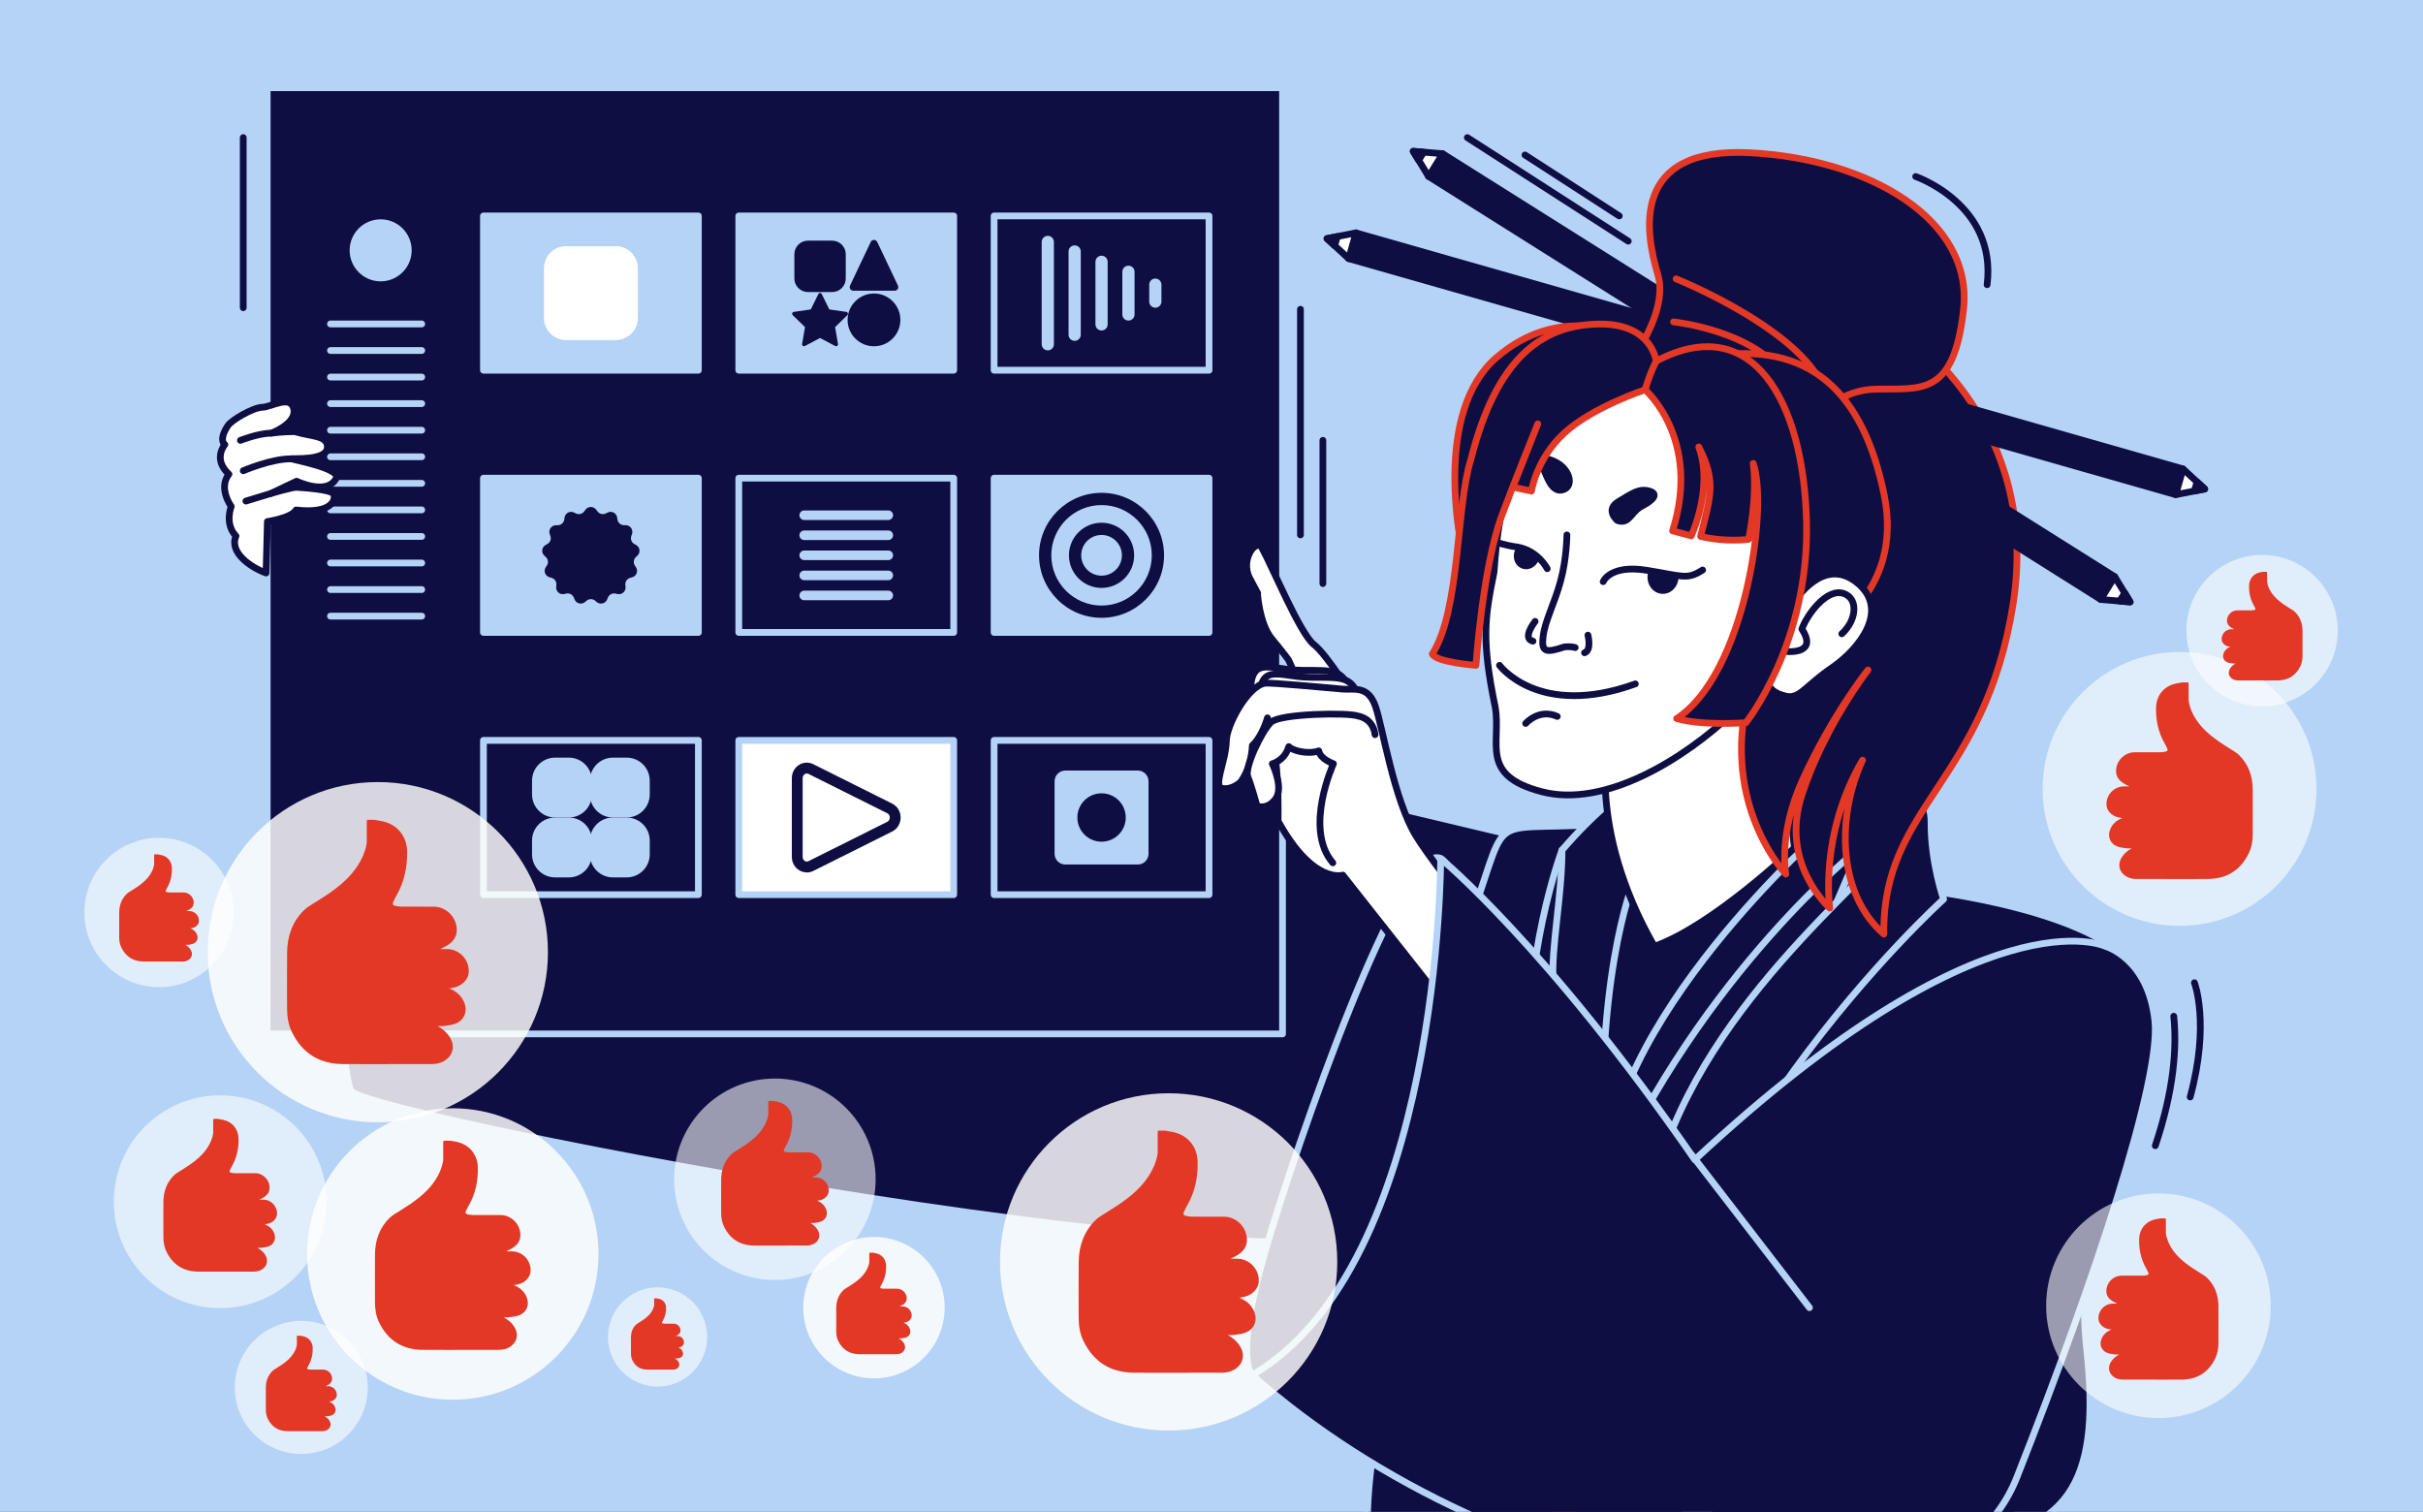 <svg width="718" height="448" viewBox="0 0 718 448" fill="none" xmlns="http://www.w3.org/2000/svg">
<rect x="0" y="0" width="718" height="448" fill="#333333" stroke="none"/>
<g clip-path="url(#clip0_2806_845)">
<rect width="718" height="448" fill="#B5D3F6"/>
<path d="M453.901 248.83C453.901 248.83 131.531 172.36 111.031 165.99C90.531 159.62 99.471 315.68 104.011 323.25C108.551 330.82 405.611 387.95 420.061 360.98C434.511 334.01 453.901 248.82 453.901 248.82V248.83Z" fill="#0F0E42" stroke="#B5D3F6" stroke-width="2" stroke-linecap="round" stroke-linejoin="round"/>
<path d="M412.278 404.98C412.278 404.98 400.298 445.31 407.448 471.67C415.318 492.67 527.388 529.38 592.268 494.24C594.048 473.02 602.288 413.26 603.038 414.95C603.788 416.63 412.288 404.99 412.288 404.99L412.278 404.98Z" fill="#0F0E42" stroke="#B5D3F6" stroke-width="2" stroke-linecap="round" stroke-linejoin="round"/>
<path d="M438.345 265.11C447.675 237.41 441.125 248.16 487.915 243.11C534.705 238.06 570.205 263.77 570.205 263.77C570.205 263.77 625.325 269.86 634.765 289.97C640.605 302.42 612.535 344.86 618.405 400.44C622.015 434.65 616.145 455.99 578.025 456.42C507.506 457.22 440.955 430.05 431.455 421.74C414.335 406.75 432.915 281.22 438.345 265.1V265.11Z" fill="#0F0E42" stroke="#B5D3F6" stroke-width="2" stroke-linecap="round" stroke-linejoin="round"/>
<path d="M462.869 251.89C462.869 251.89 450.709 284.21 453.279 321.21C455.269 349.91 463.439 379.5 484.339 412.77C484.719 370.29 512.589 239.13 512.589 239.13C512.589 239.13 489.799 240.67 462.859 251.89H462.869Z" fill="#0F0E42" stroke="#B5D3F6" stroke-width="2" stroke-linecap="round" stroke-linejoin="round"/>
<path d="M481.648 244.78C481.648 244.78 515.628 232.75 560.508 232.75C568.538 232.75 573.438 246.11 567.988 257.42C562.538 268.73 507.238 330.47 507.238 330.47L481.648 244.78Z" fill="#0F0E42" stroke="#E33825" stroke-width="2" stroke-linecap="round" stroke-linejoin="round"/>
<path d="M467.616 249.99C467.286 251.05 454.186 309.27 466.016 348.74C475.156 379.22 486.646 402.41 486.646 402.41L551.196 251.12C551.196 251.12 499.016 271.4 487.916 243.1C480.996 244.38 467.616 249.99 467.616 249.99Z" fill="#0F0E42" stroke="#B5D3F6" stroke-width="2" stroke-linecap="round" stroke-linejoin="round"/>
<path d="M476.807 436.7C476.807 436.7 477.907 387.27 492.417 343.11C509.397 291.45 560.987 255.68 564.877 244.05C568.767 232.42 560.507 232.75 560.507 232.75C560.507 232.75 572.317 231.81 572.227 243.72C572.147 255.64 575.947 266.44 575.947 266.44C575.947 266.44 489.197 344.57 481.577 437.64C480.097 437.52 476.797 436.69 476.797 436.69L476.807 436.7Z" fill="#0F0E42" stroke="#B5D3F6" stroke-width="2" stroke-linecap="round" stroke-linejoin="round"/>
<path d="M448.117 442.98C448.117 442.98 508.667 465.74 562.027 456.23" stroke="#E33825" stroke-width="2" stroke-linecap="round" stroke-linejoin="round"/>
<path d="M551.197 251.13L542.717 216.03C542.717 216.03 502.047 206.28 462.867 251.9C462.867 265.7 459.577 280.89 460.257 290.94C461.487 315.73 469.527 335.04 475.587 352.8C504.687 287.75 551.197 251.14 551.197 251.14V251.13Z" fill="#0F0E42" stroke="#B5D3F6" stroke-width="2" stroke-linecap="round" stroke-linejoin="round"/>
<path d="M473.125 261.64C473.125 261.64 493.205 258.84 526.325 226.63C535.335 217.08 514.475 226.61 514.475 226.61L511.335 222.82C511.335 222.82 535.595 209.89 542.715 216.02C547.005 219.72 536.535 235.74 515.825 247.76C502.155 255.69 494.435 261.89 473.125 261.64Z" fill="#E33825" stroke="#0F0E42" stroke-width="2" stroke-linecap="round" stroke-linejoin="round"/>
<path d="M541.092 245.14C541.092 245.14 474.342 303.26 475.592 352.78C471.832 291.13 483.932 261.64 483.932 261.64C483.932 261.64 518.382 259.72 541.092 245.13V245.14Z" fill="#0F0E42" stroke="#B5D3F6" stroke-width="2" stroke-linecap="round" stroke-linejoin="round"/>
<path d="M476.723 218.46C476.723 218.46 469.883 244.89 490.233 280.41C507.593 274.33 531.733 251.22 531.733 251.22L526.183 202.41L476.713 218.47L476.723 218.46Z" fill="white" stroke="#0F0E42" stroke-width="2" stroke-linecap="round" stroke-linejoin="round"/>
<path d="M565.618 99.61C565.618 99.61 604.838 125.95 596.538 178.95C588.238 231.95 557.708 238.94 558.238 276.78C544.828 265.24 543.908 242.63 551.918 225.25C538.938 247.36 542.218 269.08 542.218 269.08C542.218 269.08 527.268 256.05 533.938 235.58C540.608 215.1 553.528 198.53 553.528 198.53C553.528 198.53 543.058 211.56 534.148 231.11C526.868 247.08 529.188 258.99 529.188 258.99C529.188 258.99 511.408 240.44 517.198 209.85C520.568 192.04 528.118 113.08 565.618 99.6V99.61Z" fill="#0F0E42" stroke="#E33825" stroke-width="2" stroke-linecap="round" stroke-linejoin="round"/>
<path d="M401.775 68.998L399.602 76.614L644.684 146.566L646.858 138.95L401.775 68.998Z" fill="#0F0E42" stroke="#0F0E42" stroke-width="2" stroke-linecap="round" stroke-linejoin="round"/>
<path d="M646.891 138.95L653.321 144.91L644.711 146.58L646.891 138.95Z" fill="white" stroke="#0F0E42" stroke-width="2" stroke-linecap="round" stroke-linejoin="round"/>
<path d="M650.266 145.49L653.326 144.89L651.046 142.78L650.266 145.49Z" fill="#0F0E42" stroke="#0F0E42" stroke-width="2" stroke-linecap="round" stroke-linejoin="round"/>
<path d="M399.667 76.64L393.227 70.69L401.827 69L399.667 76.64Z" fill="white" stroke="#0F0E42" stroke-width="2" stroke-linecap="round" stroke-linejoin="round"/>
<path d="M396.269 70.11L393.219 70.7L395.509 72.81L396.269 70.11Z" fill="#0F0E42" stroke="#0F0E42" stroke-width="2" stroke-linecap="round" stroke-linejoin="round"/>
<path d="M423.297 52.26L427.467 45.53L626.637 170.88L622.467 177.61L423.297 52.26Z" fill="#0F0E42" stroke="#0F0E42" stroke-width="2" stroke-linecap="round" stroke-linejoin="round"/>
<path d="M626.657 170.89L631.217 178.38L622.477 177.63L626.657 170.89Z" fill="white" stroke="#0F0E42" stroke-width="2" stroke-linecap="round" stroke-linejoin="round"/>
<path d="M628.125 178.1L631.225 178.36L629.615 175.71L628.125 178.1Z" fill="#0F0E42" stroke="#0F0E42" stroke-width="2" stroke-linecap="round" stroke-linejoin="round"/>
<path d="M423.343 52.31L418.773 44.82L427.513 45.55L423.343 52.31Z" fill="white" stroke="#0F0E42" stroke-width="2" stroke-linecap="round" stroke-linejoin="round"/>
<path d="M421.866 45.1L418.766 44.84L420.386 47.49L421.866 45.1Z" fill="#0F0E42" stroke="#0F0E42" stroke-width="2" stroke-linecap="round" stroke-linejoin="round"/>
<path d="M434.812 40.77L482.492 71.46" stroke="#0F0E42" stroke-width="2" stroke-linecap="round" stroke-linejoin="round"/>
<path d="M451.891 45.92L479.831 63.99" stroke="#0F0E42" stroke-width="2" stroke-linecap="round" stroke-linejoin="round"/>
<path d="M480.531 110.75C480.531 110.75 494.931 93.6 491.261 81.36C487.591 69.12 482.911 43.41 518.531 45.26C554.141 47.11 584.711 65.2 581.861 91.55C579.011 117.9 569.061 114.97 555.691 115.32C542.321 115.67 533.381 127.29 528.781 141.06C524.181 154.83 480.531 110.75 480.531 110.75Z" fill="#0F0E42" stroke="#E33825" stroke-width="2" stroke-linecap="round" stroke-linejoin="round"/>
<path d="M496.68 82.63C496.68 82.63 535.67 98.26 541.09 116.84" stroke="#E33825" stroke-width="2" stroke-linecap="round" stroke-linejoin="round"/>
<path d="M495.914 95.38C495.914 95.38 520.664 97.98 529.194 112.07" stroke="#E33825" stroke-width="2" stroke-linecap="round" stroke-linejoin="round"/>
<path d="M480.849 99.14C480.849 99.14 461.909 90.03 443.469 105.92C425.029 121.8 431.469 159.65 435.889 174.06C440.309 188.47 475.659 198.67 475.659 198.67L480.839 99.14H480.849Z" fill="#0F0E42" stroke="#E33825" stroke-width="2" stroke-linecap="round" stroke-linejoin="round"/>
<path d="M539.339 188.48C539.339 188.48 564.449 176.61 558.319 146.59C552.189 116.58 536.619 100.65 506.199 105.67C506.839 125.99 503.469 186.3 503.469 186.3L539.329 188.48H539.339Z" fill="#0F0E42" stroke="#E33825" stroke-width="2" stroke-linecap="round" stroke-linejoin="round"/>
<path d="M488.683 107.36C488.683 107.36 457.663 109.53 449.693 132.86C444.483 150.12 443.503 158.85 442.713 169.59C439.993 182.92 438.943 189.62 443.093 209.63C444.893 220.34 438.313 229.72 456.833 234.59C475.353 239.46 498.783 225.26 514.013 210.75C529.243 196.25 529.683 148.01 524.163 132.8C518.643 117.59 507.003 105.44 488.683 107.35V107.36Z" fill="white" stroke="#0F0E42" stroke-width="2" stroke-linecap="round" stroke-linejoin="round"/>
<path d="M475.062 172.35C475.062 172.35 477.122 167.23 487.932 168.98C498.742 170.73 499.873 171.89 504.533 168.9" fill="white"/>
<path d="M475.062 172.35C475.062 172.35 477.122 167.23 487.932 168.98C498.742 170.73 499.873 171.89 504.533 168.9" stroke="#0F0E42" stroke-width="2" stroke-linecap="round" stroke-linejoin="round"/>
<path d="M458.49 168.51C458.49 168.51 455.76 163.1 449.49 162.07C446.13 161.65 443.25 160.6 443.25 160.6" fill="white"/>
<path d="M458.49 168.51C458.49 168.51 455.76 163.1 449.49 162.07C446.13 161.65 443.25 160.6 443.25 160.6" stroke="#0F0E42" stroke-width="2" stroke-linecap="round" stroke-linejoin="round"/>
<path d="M489.246 170.36C489.226 170.48 489.197 170.6 489.197 170.72C489.057 172.95 490.566 174.86 492.556 174.98C494.546 175.1 496.266 173.39 496.406 171.16C496.406 171.12 496.406 171.08 496.406 171.04C495.986 170.97 495.546 170.9 495.106 170.83C492.876 170.47 490.946 170.34 489.266 170.37L489.246 170.36Z" fill="#0F0E42" stroke="#0F0E42" stroke-width="2" stroke-linecap="round" stroke-linejoin="round"/>
<path d="M455.079 165.49C455.119 165.36 455.149 165.24 455.179 165.11C452.929 164.07 451.109 162.87 450.489 162.44C450.189 162.77 449.949 163.16 449.779 163.61C449.199 165.26 449.919 167.01 451.379 167.53C452.839 168.05 454.499 167.14 455.079 165.49Z" fill="#0F0E42" stroke="#0F0E42" stroke-width="2" stroke-linecap="round" stroke-linejoin="round"/>
<path d="M479.29 154.23C479.29 154.23 475.45 151.12 479.63 148.62C483.81 146.11 485.73 144.68 488.68 145.49C491.63 146.3 489.89 148.24 486.57 149.95C483.25 151.66 482.84 155.49 479.29 154.24V154.23Z" fill="#0F0E42" stroke="#0F0E42" stroke-width="2" stroke-linecap="round" stroke-linejoin="round"/>
<path d="M463.379 145.05C466.489 143.87 465.079 138.84 460.779 136.82C456.479 134.8 456.249 136.57 457.319 138.82C458.389 141.07 459.849 146.39 463.379 145.05Z" fill="#0F0E42" stroke="#0F0E42" stroke-width="2" stroke-linecap="round" stroke-linejoin="round"/>
<path d="M470.549 188.2C470.549 188.2 471.709 192.7 469.539 193.43" stroke="#0F0E42" stroke-width="2" stroke-linecap="round" stroke-linejoin="round"/>
<path d="M464.311 158.5C464.311 158.5 464.291 165.4 462.441 172.19C460.591 178.98 457.871 183.81 457.271 188.55C456.671 193.29 458.041 193.54 463.561 191.69C465.761 191.48 466.771 191.89 466.771 191.89" stroke="#0F0E42" stroke-width="2" stroke-linecap="round" stroke-linejoin="round"/>
<path d="M454.892 184.13C454.892 184.13 450.862 189.22 454.262 189.99" stroke="#0F0E42" stroke-width="2" stroke-linecap="round" stroke-linejoin="round"/>
<path d="M444.352 197.15C444.352 197.15 455.982 212.97 484.592 202.65" stroke="#0F0E42" stroke-width="2" stroke-linecap="round" stroke-linejoin="round"/>
<path d="M452.102 214.37C452.102 214.37 456.022 209.84 461.462 212.29" stroke="#0F0E42" stroke-width="2" stroke-linecap="round" stroke-linejoin="round"/>
<path d="M531.789 178.25C531.789 178.25 540.209 164.58 550.229 172.62C560.249 180.67 550.899 192.34 542.869 197.85C534.839 203.36 533.239 207.2 529.249 206.29C521.929 204.63 524.029 199.79 524.029 199.79" fill="white"/>
<path d="M531.789 178.25C531.789 178.25 540.209 164.58 550.229 172.62C560.249 180.67 550.899 192.34 542.869 197.85C534.839 203.36 533.239 207.2 529.249 206.29C521.929 204.63 524.029 199.79 524.029 199.79" stroke="#0F0E42" stroke-width="2" stroke-linecap="round" stroke-linejoin="round"/>
<path d="M528.609 193C528.609 193 539.179 194.41 533.939 186.39C535.439 182.22 541.369 173.97 546.499 175.92C550.699 177.51 550.179 183.81 545.779 187.81" stroke="#0F0E42" stroke-width="2" stroke-linecap="round" stroke-linejoin="round"/>
<path d="M487.477 115.49C487.477 115.49 504.257 129.95 495.627 157.3L501.157 158.78C501.157 158.78 507.847 144.5 503.387 132.44C508.787 142.92 506.727 147.37 503.937 158.95C511.447 160.76 518.157 159.81 518.157 159.81C518.157 159.81 520.857 147.3 519.527 137.32C524.127 150.6 516.967 199.89 496.837 212.91C504.297 215.13 517.357 214.16 517.357 214.16C517.357 214.16 536.157 190.65 535.327 154.72C534.497 118.79 519.277 91.93 490.797 107.01C488.417 110.26 487.497 115.49 487.497 115.49H487.477Z" fill="#0F0E42" stroke="#E33825" stroke-width="2" stroke-linecap="round" stroke-linejoin="round"/>
<path d="M487.48 115.49C489 110.32 490.78 107.01 490.78 107.01C490.78 107.01 489.49 95.53 473.24 96.03C456.99 96.52 443.47 105.92 435.85 136.21C431.45 149.88 432.79 180.65 424.43 193.79C425.59 196.27 437.36 197.15 437.36 197.15C437.36 197.15 439.34 168.22 445.01 152.83C448.61 143.08 455.69 125.61 455.69 125.61L448.31 144.35L453.81 145.51C453.81 145.51 455.24 135.92 463.59 128.27C471.94 120.62 487.47 115.49 487.47 115.49H487.48Z" fill="#0F0E42" stroke="#E33825" stroke-width="2" stroke-linecap="round" stroke-linejoin="round"/>
<path d="M380.05 26H79.18V306.37H380.05V26Z" fill="#0F0E42" stroke="#B5D3F6" stroke-width="2" stroke-linecap="round" stroke-linejoin="round"/>
<path d="M371.06 407.48C371.06 407.48 365.57 403.07 374.79 371.15C384.02 339.22 415.67 248.48 426.91 254.4C438.15 260.33 432.27 340.87 421.63 365.09C410.99 389.31 386.54 412.07 371.06 407.48Z" fill="#0F0E42" stroke="#B5D3F6" stroke-width="2" stroke-linecap="round" stroke-linejoin="round"/>
<path d="M401.313 207.12C401.313 207.12 393.393 194.15 389.323 190.97C385.243 187.8 376.833 167.54 374.103 162.66C372.643 158.95 367.283 165.6 370.343 171.37C373.403 177.14 372.613 175.62 372.613 175.62C372.613 175.62 373.123 184.77 376.873 189.28C380.623 193.79 381.863 195.61 381.863 195.61L386.723 206.38L401.323 207.1L401.313 207.12Z" fill="white" stroke="#0F0E42" stroke-width="2" stroke-linecap="round" stroke-linejoin="round"/>
<path d="M399.288 203.43C399.288 203.43 399.017 200.75 395.957 199.42C392.897 198.09 386.717 199.03 381.687 198.36C376.657 197.69 373.287 196.81 371.687 199.42C370.087 202.03 370.888 205.62 370.888 205.62L399.297 203.43H399.288Z" fill="white" stroke="#0F0E42" stroke-width="2" stroke-linecap="round" stroke-linejoin="round"/>
<path d="M401.983 205.51C401.983 205.51 401.713 202.83 398.653 201.5C395.593 200.17 389.413 201.11 384.383 200.44C379.353 199.77 375.983 198.89 374.383 201.5C372.783 204.11 373.583 207.7 373.583 207.7L401.993 205.51H401.983Z" fill="white" stroke="#0F0E42" stroke-width="2" stroke-linecap="round" stroke-linejoin="round"/>
<path d="M397.922 259.31C397.922 259.31 389.102 262.22 378.732 243.28C378.862 232.78 378.462 222.61 375.582 212.72C374.842 215.29 373.132 219.14 371.112 220.87C370.692 228.21 367.582 231.74 367.582 231.74C367.582 231.74 365.272 234.08 362.282 233.63C359.292 233.18 363.182 225.88 363.392 219.78C363.282 215.2 369.612 203.37 374.792 202.46C376.492 202.16 394.312 203.92 397.842 204.19C401.372 204.46 405.452 203.01 407.632 209.45C409.812 215.89 413.072 237 419.592 247.69C426.122 258.38 453.892 292.23 453.892 292.23L435.042 306.37L397.912 259.31H397.922Z" fill="white" stroke="#0F0E42" stroke-width="2" stroke-linecap="round" stroke-linejoin="round"/>
<path d="M394.954 255.67C386.254 245.61 395.134 226.31 395.134 226.31C395.134 226.31 391.234 224.95 390.784 222.5C387.344 223.68 382.804 222.32 381.904 221.23C380.634 225.49 377.014 226.31 377.014 226.31C377.014 226.31 380.544 233.47 377.924 236.82C375.294 240.17 372.484 238.81 372.484 238.81C372.484 238.81 370.854 232.83 369.764 230.16C368.674 227.49 373.934 216.52 376.654 213.98C379.374 211.44 399.674 211.08 402.394 212.17C402.394 212.17 406.834 212.7 407.464 217.69" fill="white"/>
<path d="M394.954 255.67C386.254 245.61 395.134 226.31 395.134 226.31C395.134 226.31 391.234 224.95 390.784 222.5C387.344 223.68 382.804 222.32 381.904 221.23C380.634 225.49 377.014 226.31 377.014 226.31C377.014 226.31 380.544 233.47 377.924 236.82C375.294 240.17 372.484 238.81 372.484 238.81C372.484 238.81 370.854 232.83 369.764 230.16C368.674 227.49 373.934 216.52 376.654 213.98C379.374 211.44 399.674 211.08 402.394 212.17C402.394 212.17 406.834 212.7 407.464 217.69" stroke="#0F0E42" stroke-width="2" stroke-linecap="round" stroke-linejoin="round"/>
<path d="M426.913 254.4C426.913 254.4 427.103 374.62 371.062 407.48C445.103 473.21 574.223 497.16 597.693 437.65C621.163 378.14 640.323 319.92 638.562 302.59C636.672 283.97 623.903 280.41 623.903 280.41C623.903 280.41 588.523 263.28 502.223 343.65C458.482 280.41 426.913 254.4 426.913 254.4Z" fill="#0F0E42" stroke="#B5D3F6" stroke-width="2" stroke-linecap="round" stroke-linejoin="round"/>
<path d="M536.187 387.48L501.367 342.29" stroke="#B5D3F6" stroke-width="2" stroke-linecap="round" stroke-linejoin="round"/>
<path d="M206.948 63.99H143.258V109.7H206.948V63.99Z" fill="#B5D3F6" stroke="#B5D3F6" stroke-width="2" stroke-linecap="round" stroke-linejoin="round"/>
<path d="M282.612 63.99H218.922V109.7H282.612V63.99Z" fill="#B5D3F6" stroke="#B5D3F6" stroke-width="2" stroke-linecap="round" stroke-linejoin="round"/>
<path d="M358.268 63.99H294.578V109.7H358.268V63.99Z" fill="#0F0E42" stroke="#B5D3F6" stroke-width="2" stroke-linecap="round" stroke-linejoin="round"/>
<path d="M206.948 219.39H143.258V265.1H206.948V219.39Z" fill="#0F0E42" stroke="#B5D3F6" stroke-width="2" stroke-linecap="round" stroke-linejoin="round"/>
<path d="M282.612 219.39H218.922V265.1H282.612V219.39Z" fill="white" stroke="#B5D3F6" stroke-width="2" stroke-linecap="round" stroke-linejoin="round"/>
<path d="M358.268 219.39H294.578V265.1H358.268V219.39Z" fill="#0F0E42" stroke="#B5D3F6" stroke-width="2" stroke-linecap="round" stroke-linejoin="round"/>
<path d="M206.948 141.69H143.258V187.4H206.948V141.69Z" fill="#B5D3F6" stroke="#B5D3F6" stroke-width="2" stroke-linecap="round" stroke-linejoin="round"/>
<path d="M282.612 141.69H218.922V187.4H282.612V141.69Z" fill="#0F0E42" stroke="#B5D3F6" stroke-width="2" stroke-linecap="round" stroke-linejoin="round"/>
<path d="M358.268 141.69H294.578V187.4H358.268V141.69Z" fill="#B5D3F6" stroke="#B5D3F6" stroke-width="2" stroke-linecap="round" stroke-linejoin="round"/>
<path d="M112.799 84.37C118.427 84.37 122.989 79.808 122.989 74.18C122.989 68.552 118.427 63.99 112.799 63.99C107.172 63.99 102.609 68.552 102.609 74.18C102.609 79.808 107.172 84.37 112.799 84.37Z" fill="#B5D3F6" stroke="#0F0E42" stroke-width="2" stroke-linecap="round" stroke-linejoin="round"/>
<path d="M97.93 95.99H124.97" stroke="#B5D3F6" stroke-width="2" stroke-linecap="round" stroke-linejoin="round"/>
<path d="M97.93 103.86H124.97" stroke="#B5D3F6" stroke-width="2" stroke-linecap="round" stroke-linejoin="round"/>
<path d="M97.93 111.73H124.97" stroke="#B5D3F6" stroke-width="2" stroke-linecap="round" stroke-linejoin="round"/>
<path d="M97.93 119.6H124.97" stroke="#B5D3F6" stroke-width="2" stroke-linecap="round" stroke-linejoin="round"/>
<path d="M97.93 127.48H124.97" stroke="#B5D3F6" stroke-width="2" stroke-linecap="round" stroke-linejoin="round"/>
<path d="M97.93 135.35H124.97" stroke="#B5D3F6" stroke-width="2" stroke-linecap="round" stroke-linejoin="round"/>
<path d="M97.93 143.22H124.97" stroke="#B5D3F6" stroke-width="2" stroke-linecap="round" stroke-linejoin="round"/>
<path d="M97.93 151.09H124.97" stroke="#B5D3F6" stroke-width="2" stroke-linecap="round" stroke-linejoin="round"/>
<path d="M97.93 158.96H124.97" stroke="#B5D3F6" stroke-width="2" stroke-linecap="round" stroke-linejoin="round"/>
<path d="M97.93 166.83H124.97" stroke="#B5D3F6" stroke-width="2" stroke-linecap="round" stroke-linejoin="round"/>
<path d="M97.93 174.7H124.97" stroke="#B5D3F6" stroke-width="2" stroke-linecap="round" stroke-linejoin="round"/>
<path d="M97.93 182.57H124.97" stroke="#B5D3F6" stroke-width="2" stroke-linecap="round" stroke-linejoin="round"/>
<path d="M78.844 169.79L79.234 154.55C79.234 154.55 86.403 153.49 87.713 151.12C98.584 152.37 99.543 147.91 98.874 146.44C98.204 144.97 89.174 144.49 87.924 144.4C86.674 144.31 80.234 146.24 80.234 146.24L87.894 142.59C87.894 142.59 97.183 147.08 99.743 141.49C100.393 138.74 87.163 136.3 86.424 135.97C85.683 135.64 97.624 136.89 97.013 132.11C96.614 129 92.403 129.42 87.334 127.9C83.864 127.87 80.413 128.35 80.413 128.35C80.413 128.35 87.974 125.53 87.053 121.2C86.133 116.87 80.504 120.59 77.724 120.68C74.944 120.77 68.633 124.48 67.564 126.08C64.603 130.5 66.633 131.74 66.633 131.74C66.633 131.74 62.904 136 67.834 140.51C64.564 144.69 68.523 150.07 68.523 150.07C68.523 150.07 66.444 155.19 69.924 158.84C67.823 163.76 74.394 168.17 78.834 169.79H78.844Z" fill="white" stroke="#0F0E42" stroke-width="2" stroke-linecap="round" stroke-linejoin="round"/>
<path d="M72.867 148.48L80.237 146.23" stroke="#0F0E42" stroke-width="2" stroke-linecap="round" stroke-linejoin="round"/>
<path d="M72.086 139.49C72.086 139.49 80.546 135.85 86.426 135.96" stroke="#0F0E42" stroke-width="2" stroke-linecap="round" stroke-linejoin="round"/>
<path d="M71.242 130.49C71.242 130.49 76.432 128.41 80.412 128.34" stroke="#0F0E42" stroke-width="2" stroke-linecap="round" stroke-linejoin="round"/>
<path d="M182.467 72.94H167.738C164.12 72.94 161.188 75.873 161.188 79.49V94.22C161.188 97.838 164.12 100.77 167.738 100.77H182.467C186.085 100.77 189.018 97.838 189.018 94.22V79.49C189.018 75.873 186.085 72.94 182.467 72.94Z" fill="white"/>
<path d="M246.591 71.31H239.421C237.195 71.31 235.391 73.114 235.391 75.34V82.51C235.391 84.736 237.195 86.54 239.421 86.54H246.591C248.816 86.54 250.621 84.736 250.621 82.51V75.34C250.621 73.114 248.816 71.31 246.591 71.31Z" fill="#0F0E42"/>
<path d="M243.503 87.13L245.753 91.69L250.793 92.42C251.253 92.49 251.443 93.06 251.103 93.38L247.463 96.93L248.323 101.94C248.403 102.4 247.923 102.75 247.503 102.53L243.003 100.16L238.503 102.53C238.093 102.75 237.603 102.4 237.683 101.94L238.543 96.93L234.903 93.38C234.573 93.05 234.753 92.49 235.213 92.42L240.253 91.69L242.503 87.13C242.713 86.71 243.303 86.71 243.513 87.13H243.503Z" fill="#0F0E42"/>
<path d="M258.984 102.61C263.303 102.61 266.804 99.109 266.804 94.79C266.804 90.471 263.303 86.97 258.984 86.97C254.665 86.97 251.164 90.471 251.164 94.79C251.164 99.109 254.665 102.61 258.984 102.61Z" fill="#0F0E42"/>
<path d="M258.005 71.71C258.395 70.89 259.565 70.89 259.955 71.71L262.895 77.9L266.075 84.61C266.415 85.33 265.895 86.15 265.105 86.15H252.865C252.075 86.15 251.555 85.32 251.895 84.61L255.075 77.9L258.015 71.71H258.005Z" fill="#0F0E42"/>
<path d="M239.081 258.51C238.291 258.51 237.501 258.29 236.801 257.86C235.441 257.02 234.641 255.55 234.641 253.92V230.58C234.641 228.95 235.451 227.47 236.801 226.64C238.091 225.84 239.661 225.77 241.011 226.45L264.371 238.12C265.921 238.89 266.881 240.48 266.881 242.26C266.881 244.04 265.921 245.62 264.371 246.4L241.011 258.07C240.401 258.38 239.731 258.53 239.071 258.53L239.081 258.51ZM239.081 229.2C238.821 229.2 238.621 229.3 238.491 229.37C238.091 229.62 237.851 230.07 237.851 230.58V253.92C237.851 254.43 238.091 254.88 238.491 255.13C238.691 255.25 239.091 255.42 239.571 255.18L262.931 243.51C263.611 243.17 263.661 242.46 263.661 242.25C263.661 242.04 263.611 241.33 262.931 240.99L239.571 229.32C239.391 229.23 239.221 229.2 239.081 229.2Z" fill="#0F0E42"/>
<path d="M310.49 103.82C309.49 103.82 308.68 103.01 308.68 102.01V71.69C308.68 70.69 309.49 69.88 310.49 69.88C311.49 69.88 312.3 70.69 312.3 71.69V102.01C312.3 103.01 311.49 103.82 310.49 103.82Z" fill="#B5D3F6"/>
<path d="M318.451 101C317.451 101 316.641 100.19 316.641 99.19V74.52C316.641 73.52 317.451 72.71 318.451 72.71C319.451 72.71 320.261 73.52 320.261 74.52V99.19C320.261 100.19 319.451 101 318.451 101Z" fill="#B5D3F6"/>
<path d="M326.419 97.93C325.419 97.93 324.609 97.12 324.609 96.12V77.58C324.609 76.58 325.419 75.77 326.419 75.77C327.419 75.77 328.229 76.58 328.229 77.58V96.12C328.229 97.12 327.419 97.93 326.419 97.93Z" fill="#B5D3F6"/>
<path d="M334.388 94.99C333.388 94.99 332.578 94.18 332.578 93.18V80.53C332.578 79.53 333.388 78.72 334.388 78.72C335.388 78.72 336.198 79.53 336.198 80.53V93.18C336.198 94.18 335.388 94.99 334.388 94.99Z" fill="#B5D3F6"/>
<path d="M342.357 91.18C341.357 91.18 340.547 90.37 340.547 89.37V84.35C340.547 83.35 341.357 82.54 342.357 82.54C343.357 82.54 344.167 83.35 344.167 84.35V89.37C344.167 90.37 343.357 91.18 342.357 91.18Z" fill="#B5D3F6"/>
<path d="M168.566 224.5H164.486C160.714 224.5 157.656 227.558 157.656 231.33V235.41C157.656 239.182 160.714 242.24 164.486 242.24H168.566C172.338 242.24 175.396 239.182 175.396 235.41V231.33C175.396 227.558 172.338 224.5 168.566 224.5Z" fill="#B5D3F6"/>
<path d="M185.707 224.5H181.627C177.855 224.5 174.797 227.558 174.797 231.33V235.41C174.797 239.182 177.855 242.24 181.627 242.24H185.707C189.479 242.24 192.537 239.182 192.537 235.41V231.33C192.537 227.558 189.479 224.5 185.707 224.5Z" fill="#B5D3F6"/>
<path d="M168.566 242.25H164.486C160.714 242.25 157.656 245.308 157.656 249.08V253.16C157.656 256.932 160.714 259.99 164.486 259.99H168.566C172.338 259.99 175.396 256.932 175.396 253.16V249.08C175.396 245.308 172.338 242.25 168.566 242.25Z" fill="#B5D3F6"/>
<path d="M185.707 242.25H181.627C177.855 242.25 174.797 245.308 174.797 249.08V253.16C174.797 256.932 177.855 259.99 181.627 259.99H185.707C189.479 259.99 192.537 256.932 192.537 253.16V249.08C192.537 245.308 189.479 242.25 185.707 242.25Z" fill="#B5D3F6"/>
<path d="M337.17 228.33H315.67C313.92 228.33 312.5 229.75 312.5 231.5V253C312.5 254.75 313.92 256.17 315.67 256.17H337.17C338.92 256.17 340.34 254.75 340.34 253V231.5C340.34 229.75 338.92 228.33 337.17 228.33ZM326.42 249.41C322.46 249.41 319.25 246.2 319.25 242.24C319.25 238.28 322.46 235.07 326.42 235.07C330.38 235.07 333.59 238.28 333.59 242.24C333.59 246.2 330.38 249.41 326.42 249.41Z" fill="#B5D3F6"/>
<path d="M326.418 174.21C321.088 174.21 316.758 169.88 316.758 164.55C316.758 159.22 321.088 154.89 326.418 154.89C331.748 154.89 336.078 159.22 336.078 164.55C336.078 169.88 331.748 174.21 326.418 174.21ZM326.418 158.52C323.098 158.52 320.388 161.22 320.388 164.55C320.388 167.88 323.088 170.58 326.418 170.58C329.748 170.58 332.448 167.88 332.448 164.55C332.448 161.22 329.748 158.52 326.418 158.52Z" fill="#0F0E42"/>
<path d="M326.418 183.07C316.208 183.07 307.898 174.76 307.898 164.55C307.898 154.34 316.208 146.03 326.418 146.03C336.628 146.03 344.938 154.34 344.938 164.55C344.938 174.76 336.628 183.07 326.418 183.07ZM326.418 149.66C318.208 149.66 311.528 156.34 311.528 164.55C311.528 172.76 318.208 179.44 326.418 179.44C334.628 179.44 341.308 172.76 341.308 164.55C341.308 156.34 334.628 149.66 326.418 149.66Z" fill="#0F0E42"/>
<path d="M263.221 154.09H238.311C237.521 154.09 236.891 153.45 236.891 152.67C236.891 151.89 237.531 151.25 238.311 151.25H263.221C264.011 151.25 264.641 151.89 264.641 152.67C264.641 153.45 264.001 154.09 263.221 154.09Z" fill="#B5D3F6"/>
<path d="M263.221 160.03H238.311C237.521 160.03 236.891 159.39 236.891 158.61C236.891 157.83 237.531 157.19 238.311 157.19H263.221C264.011 157.19 264.641 157.83 264.641 158.61C264.641 159.39 264.001 160.03 263.221 160.03Z" fill="#B5D3F6"/>
<path d="M263.221 165.97H238.311C237.521 165.97 236.891 165.33 236.891 164.55C236.891 163.77 237.531 163.13 238.311 163.13H263.221C264.011 163.13 264.641 163.77 264.641 164.55C264.641 165.33 264.001 165.97 263.221 165.97Z" fill="#B5D3F6"/>
<path d="M263.221 171.92H238.311C237.521 171.92 236.891 171.28 236.891 170.5C236.891 169.72 237.531 169.08 238.311 169.08H263.221C264.011 169.08 264.641 169.72 264.641 170.5C264.641 171.28 264.001 171.92 263.221 171.92Z" fill="#B5D3F6"/>
<path d="M263.221 177.86H238.311C237.521 177.86 236.891 177.22 236.891 176.44C236.891 175.66 237.531 175.02 238.311 175.02H263.221C264.011 175.02 264.641 175.66 264.641 176.44C264.641 177.22 264.001 177.86 263.221 177.86Z" fill="#B5D3F6"/>
<path d="M176.699 151.04L177.049 151.53C177.609 152.31 178.659 152.56 179.519 152.14L180.059 151.87C181.259 151.28 182.689 152.03 182.879 153.35L182.969 153.94C183.109 154.89 183.909 155.6 184.869 155.62H185.469C186.809 155.67 187.719 157 187.279 158.26L187.079 158.83C186.759 159.74 187.139 160.74 187.979 161.2L188.499 161.49C189.669 162.14 189.859 163.74 188.879 164.65L188.439 165.06C187.739 165.71 187.609 166.78 188.129 167.58L188.459 168.08C189.189 169.2 188.619 170.71 187.329 171.06L186.749 171.22C185.819 171.47 185.219 172.36 185.309 173.31L185.369 173.91C185.499 175.24 184.289 176.31 182.979 176.02L182.389 175.89C181.449 175.68 180.499 176.18 180.139 177.07L179.909 177.63C179.399 178.87 177.839 179.25 176.819 178.39L176.359 178C175.629 177.38 174.549 177.38 173.819 178L173.359 178.39C172.339 179.25 170.769 178.87 170.269 177.63L170.039 177.07C169.679 176.18 168.729 175.68 167.789 175.89L167.199 176.02C165.889 176.31 164.689 175.24 164.809 173.91L164.869 173.31C164.959 172.35 164.349 171.47 163.429 171.22L162.849 171.06C161.559 170.71 160.989 169.2 161.719 168.08L162.049 167.58C162.579 166.78 162.449 165.71 161.739 165.06L161.299 164.65C160.319 163.74 160.519 162.14 161.679 161.49L162.199 161.2C163.039 160.73 163.419 159.73 163.099 158.83L162.899 158.26C162.459 157 163.369 155.67 164.709 155.64H165.309C166.269 155.6 167.069 154.89 167.209 153.94L167.299 153.35C167.489 152.03 168.919 151.28 170.119 151.87L170.659 152.14C171.519 152.56 172.559 152.31 173.129 151.53L173.479 151.04C174.269 149.96 175.879 149.96 176.669 151.04H176.699Z" fill="#0F0E42"/>
<path opacity="0.83" d="M134.172 414.76C158.02 414.76 177.352 395.428 177.352 371.58C177.352 347.732 158.02 328.4 134.172 328.4C110.325 328.4 90.992 347.732 90.992 371.58C90.992 395.428 110.325 414.76 134.172 414.76Z" fill="white"/>
<path d="M133.359 337.99C134.009 338.11 134.659 338.21 135.309 338.35C139.059 339.14 141.489 342.06 141.589 345.89C141.699 349.93 140.899 353.74 138.859 357.26C138.559 357.78 138.299 358.33 138.049 358.88C137.829 359.35 138.009 359.69 138.499 359.8C139.049 359.92 139.609 360.02 140.169 360.03C142.889 360.05 145.619 360.03 148.339 360.04C151.719 360.04 154.499 363.08 154.179 366.45C154.039 367.98 153.099 369.02 151.869 369.82C151.319 370.18 150.709 370.43 149.999 370.8C150.649 370.8 151.179 370.8 151.709 370.8C154.959 370.81 157.529 373.67 157.199 376.9C157.039 378.49 155.589 380.03 153.779 380.5C153.279 380.63 152.769 380.7 152.259 380.81C154.079 381.52 155.439 382.7 156.129 384.54C156.939 386.7 156.049 388.84 153.889 389.71C153.019 390.06 152.029 390.17 151.079 390.3C150.499 390.38 149.889 390.32 149.279 390.36C150.449 390.97 151.429 391.78 152.189 392.84C153.679 394.92 153.449 397.28 151.589 398.77C150.459 399.67 149.119 400 147.689 399.99C145.089 399.99 142.479 399.99 139.879 399.99C134.979 399.99 130.069 400.04 125.169 399.98C119.229 399.91 114.909 397.17 112.319 391.81C111.429 389.97 111.119 387.97 111.119 385.93C111.119 381.17 111.079 376.41 111.119 371.65C111.159 367.54 112.439 363.86 115.399 360.93C116.269 360.07 117.419 359.49 118.449 358.81C119.539 358.09 120.669 357.42 121.749 356.68C124.549 354.73 127.129 352.55 129.009 349.66C130.089 348.01 130.869 346.22 131.259 344.29C131.369 343.72 131.329 343.13 131.329 342.54C131.329 341.25 131.329 339.96 131.329 338.67C131.329 338.45 131.379 338.24 131.409 338.02C132.059 338.02 132.699 338.02 133.349 338.02L133.359 337.99Z" fill="#E33825"/>
<path opacity="0.83" d="M111.957 332.56C139.798 332.56 162.367 309.991 162.367 282.15C162.367 254.309 139.798 231.74 111.957 231.74C84.116 231.74 61.547 254.309 61.547 282.15C61.547 309.991 84.116 332.56 111.957 332.56Z" fill="white"/>
<path d="M111.009 242.94C111.769 243.08 112.529 243.2 113.289 243.35C117.669 244.27 120.499 247.68 120.629 252.15C120.759 256.86 119.819 261.31 117.449 265.43C117.099 266.04 116.799 266.68 116.499 267.32C116.249 267.87 116.459 268.27 117.019 268.39C117.659 268.53 118.319 268.65 118.969 268.65C122.149 268.68 125.329 268.65 128.509 268.66C132.449 268.66 135.699 272.21 135.329 276.14C135.159 277.92 134.069 279.14 132.639 280.08C131.999 280.5 131.279 280.8 130.459 281.22C131.219 281.22 131.839 281.22 132.459 281.22C136.249 281.24 139.259 284.57 138.879 288.34C138.689 290.19 136.989 291.99 134.889 292.54C134.309 292.69 133.719 292.78 133.119 292.9C135.239 293.72 136.829 295.11 137.639 297.26C138.579 299.79 137.539 302.28 135.029 303.3C134.009 303.71 132.859 303.83 131.749 303.99C131.069 304.09 130.359 304.01 129.649 304.06C131.019 304.77 132.159 305.72 133.049 306.96C134.789 309.38 134.529 312.14 132.339 313.88C131.019 314.94 129.459 315.31 127.779 315.31C124.739 315.31 121.699 315.31 118.659 315.31C112.939 315.31 107.209 315.36 101.489 315.3C94.549 315.22 89.509 312.02 86.479 305.76C85.439 303.61 85.079 301.28 85.069 298.9C85.059 293.34 85.019 287.78 85.079 282.22C85.129 277.42 86.619 273.13 90.079 269.7C91.089 268.7 92.439 268.02 93.649 267.22C94.919 266.38 96.249 265.6 97.499 264.73C100.769 262.46 103.779 259.91 105.979 256.53C107.239 254.6 108.159 252.52 108.599 250.26C108.729 249.6 108.679 248.9 108.679 248.22C108.679 246.71 108.679 245.2 108.679 243.7C108.679 243.45 108.739 243.19 108.769 242.94C109.519 242.94 110.279 242.94 111.029 242.94H111.009Z" fill="#E33825"/>
<path opacity="0.58" d="M65.257 387.62C82.67 387.62 96.787 373.504 96.787 356.09C96.787 338.676 82.67 324.56 65.257 324.56C47.843 324.56 33.727 338.676 33.727 356.09C33.727 373.504 47.843 387.62 65.257 387.62Z" fill="white"/>
<path d="M64.66 331.56C65.14 331.65 65.61 331.72 66.09 331.82C68.83 332.4 70.6 334.53 70.68 337.32C70.76 340.27 70.17 343.05 68.69 345.63C68.47 346.01 68.28 346.41 68.09 346.81C67.93 347.15 68.06 347.4 68.42 347.48C68.82 347.57 69.23 347.64 69.64 347.64C71.63 347.66 73.62 347.64 75.61 347.64C78.08 347.64 80.11 349.86 79.87 352.32C79.76 353.44 79.08 354.2 78.18 354.78C77.78 355.04 77.33 355.23 76.81 355.49C77.29 355.49 77.67 355.49 78.06 355.49C80.43 355.49 82.31 357.59 82.07 359.94C81.95 361.1 80.89 362.23 79.57 362.57C79.21 362.66 78.84 362.72 78.46 362.79C79.79 363.31 80.78 364.17 81.28 365.52C81.87 367.1 81.22 368.66 79.65 369.3C79.01 369.56 78.29 369.63 77.6 369.73C77.17 369.79 76.73 369.74 76.29 369.77C77.15 370.21 77.86 370.81 78.42 371.58C79.51 373.1 79.34 374.82 77.98 375.91C77.15 376.57 76.18 376.81 75.13 376.8C73.23 376.8 71.33 376.8 69.43 376.8C65.85 376.8 62.27 376.83 58.69 376.8C54.35 376.75 51.2 374.75 49.3 370.83C48.65 369.48 48.42 368.03 48.42 366.54C48.42 363.06 48.39 359.59 48.42 356.11C48.45 353.11 49.38 350.42 51.55 348.28C52.18 347.65 53.02 347.23 53.78 346.73C54.58 346.2 55.4 345.72 56.19 345.17C58.23 343.75 60.12 342.16 61.49 340.04C62.28 338.83 62.85 337.53 63.13 336.12C63.21 335.71 63.18 335.27 63.18 334.84C63.18 333.9 63.18 332.95 63.18 332.01C63.18 331.85 63.22 331.69 63.24 331.53C63.71 331.53 64.18 331.53 64.65 331.53L64.66 331.56Z" fill="#E33825"/>
<path opacity="0.58" d="M229.623 379.29C246.109 379.29 259.473 365.926 259.473 349.44C259.473 332.954 246.109 319.59 229.623 319.59C213.138 319.59 199.773 332.954 199.773 349.44C199.773 365.926 213.138 379.29 229.623 379.29Z" fill="white"/>
<path d="M229.061 326.22C229.511 326.3 229.961 326.37 230.411 326.47C233.011 327.02 234.681 329.03 234.751 331.68C234.831 334.47 234.271 337.11 232.871 339.54C232.661 339.9 232.481 340.28 232.311 340.66C232.161 340.98 232.281 341.22 232.621 341.3C233.001 341.38 233.391 341.45 233.781 341.46C235.661 341.48 237.551 341.46 239.431 341.46C241.761 341.46 243.691 343.56 243.471 345.89C243.371 346.95 242.721 347.67 241.871 348.22C241.491 348.47 241.071 348.64 240.581 348.9C241.031 348.9 241.401 348.9 241.761 348.9C244.001 348.9 245.781 350.88 245.561 353.11C245.451 354.21 244.441 355.27 243.201 355.6C242.861 355.69 242.511 355.74 242.151 355.81C243.411 356.3 244.351 357.12 244.821 358.39C245.381 359.89 244.761 361.36 243.271 361.96C242.671 362.21 241.981 362.28 241.331 362.37C240.931 362.43 240.511 362.38 240.091 362.41C240.901 362.83 241.581 363.39 242.101 364.13C243.131 365.57 242.971 367.2 241.681 368.23C240.901 368.85 239.971 369.08 238.981 369.08C237.181 369.08 235.381 369.08 233.581 369.08C230.191 369.08 226.801 369.11 223.411 369.08C219.301 369.03 216.321 367.14 214.531 363.43C213.911 362.16 213.701 360.78 213.701 359.37C213.701 356.08 213.671 352.79 213.701 349.5C213.731 346.66 214.611 344.12 216.661 342.09C217.261 341.5 218.061 341.1 218.771 340.62C219.521 340.12 220.311 339.66 221.051 339.14C222.981 337.79 224.771 336.29 226.071 334.29C226.811 333.15 227.361 331.91 227.621 330.57C227.701 330.18 227.671 329.76 227.671 329.36C227.671 328.47 227.671 327.57 227.671 326.68C227.671 326.53 227.711 326.38 227.721 326.23C228.171 326.23 228.611 326.23 229.061 326.23V326.22Z" fill="#E33825"/>
<path opacity="0.83" d="M346.298 423.89C373.896 423.89 396.268 401.518 396.268 373.92C396.268 346.322 373.896 323.95 346.298 323.95C318.7 323.95 296.328 346.322 296.328 373.92C296.328 401.518 318.7 423.89 346.298 423.89Z" fill="white"/>
<path d="M345.36 335.04C346.11 335.18 346.87 335.29 347.62 335.45C351.96 336.36 354.77 339.74 354.89 344.17C355.02 348.84 354.09 353.25 351.73 357.33C351.38 357.93 351.08 358.57 350.79 359.2C350.54 359.74 350.75 360.14 351.31 360.26C351.94 360.4 352.6 360.52 353.24 360.52C356.39 360.55 359.55 360.52 362.7 360.53C366.61 360.53 369.83 364.05 369.46 367.95C369.29 369.72 368.21 370.93 366.79 371.85C366.16 372.26 365.45 372.56 364.63 372.98C365.38 372.98 366 372.98 366.61 372.98C370.369 373 373.35 376.3 372.97 380.03C372.79 381.87 371.1 383.65 369.01 384.19C368.44 384.34 367.85 384.43 367.25 384.55C369.35 385.37 370.93 386.74 371.73 388.87C372.66 391.37 371.63 393.84 369.14 394.85C368.13 395.26 366.99 395.38 365.89 395.54C365.21 395.64 364.51 395.56 363.81 395.61C365.17 396.32 366.3 397.25 367.18 398.48C368.9 400.88 368.64 403.62 366.48 405.34C365.17 406.39 363.62 406.76 361.96 406.76C358.95 406.76 355.94 406.76 352.92 406.76C347.25 406.76 341.57 406.81 335.9 406.75C329.02 406.67 324.03 403.5 321.03 397.3C320 395.17 319.64 392.86 319.64 390.5C319.63 384.99 319.59 379.48 319.65 373.97C319.7 369.22 321.18 364.96 324.61 361.56C325.62 360.56 326.95 359.89 328.15 359.1C329.41 358.26 330.72 357.5 331.97 356.63C335.21 354.38 338.19 351.85 340.37 348.5C341.62 346.59 342.53 344.52 342.97 342.28C343.1 341.63 343.05 340.93 343.05 340.26C343.05 338.77 343.05 337.27 343.05 335.78C343.05 335.53 343.11 335.28 343.14 335.03C343.89 335.03 344.63 335.03 345.38 335.03L345.36 335.04Z" fill="#E33825"/>
<path opacity="0.83" d="M258.981 408.43C270.552 408.43 279.931 399.05 279.931 387.48C279.931 375.91 270.552 366.53 258.981 366.53C247.411 366.53 238.031 375.91 238.031 387.48C238.031 399.05 247.411 408.43 258.981 408.43Z" fill="white"/>
<path d="M258.578 371.18C258.898 371.24 259.208 371.29 259.528 371.35C261.348 371.73 262.528 373.15 262.578 375.01C262.628 376.97 262.238 378.82 261.258 380.53C261.108 380.78 260.988 381.05 260.858 381.31C260.748 381.54 260.838 381.7 261.078 381.76C261.348 381.82 261.618 381.87 261.888 381.87C263.208 381.88 264.528 381.87 265.848 381.87C267.488 381.87 268.838 383.35 268.678 384.98C268.608 385.72 268.158 386.23 267.558 386.62C267.288 386.79 266.998 386.92 266.648 387.1C266.968 387.1 267.218 387.1 267.478 387.1C269.058 387.1 270.298 388.49 270.148 390.06C270.068 390.83 269.368 391.58 268.488 391.81C268.248 391.87 267.998 391.91 267.748 391.96C268.628 392.3 269.288 392.88 269.628 393.77C270.018 394.82 269.588 395.86 268.548 396.28C268.128 396.45 267.648 396.5 267.188 396.57C266.908 396.61 266.608 396.57 266.318 396.6C266.888 396.9 267.358 397.29 267.728 397.81C268.448 398.82 268.338 399.96 267.438 400.69C266.888 401.13 266.238 401.29 265.548 401.28C264.288 401.28 263.018 401.28 261.758 401.28C259.378 401.28 256.998 401.3 254.618 401.28C251.738 401.25 249.638 399.92 248.378 397.32C247.948 396.43 247.798 395.46 247.798 394.47C247.798 392.16 247.778 389.85 247.798 387.54C247.818 385.55 248.438 383.76 249.878 382.34C250.298 381.92 250.858 381.64 251.358 381.31C251.888 380.96 252.438 380.64 252.958 380.27C254.318 379.33 255.568 378.27 256.478 376.86C256.998 376.06 257.378 375.19 257.568 374.25C257.618 373.98 257.598 373.68 257.598 373.4C257.598 372.77 257.598 372.15 257.598 371.52C257.598 371.41 257.618 371.31 257.638 371.2C257.948 371.2 258.268 371.2 258.578 371.2V371.18Z" fill="#E33825"/>
<path opacity="0.58" d="M194.856 410.87C202.975 410.87 209.556 404.289 209.556 396.17C209.556 388.051 202.975 381.47 194.856 381.47C186.738 381.47 180.156 388.051 180.156 396.17C180.156 404.289 186.738 410.87 194.856 410.87Z" fill="white"/>
<path d="M194.573 384.73C194.793 384.77 195.013 384.8 195.233 384.85C196.513 385.12 197.333 386.11 197.373 387.42C197.413 388.79 197.133 390.09 196.443 391.29C196.343 391.47 196.253 391.65 196.163 391.84C196.093 392 196.153 392.12 196.313 392.15C196.503 392.19 196.693 392.23 196.883 392.23C197.813 392.23 198.743 392.23 199.663 392.23C200.813 392.23 201.763 393.27 201.653 394.41C201.603 394.93 201.283 395.29 200.863 395.56C200.673 395.68 200.463 395.77 200.223 395.89C200.443 395.89 200.623 395.89 200.803 395.89C201.913 395.89 202.783 396.87 202.673 397.97C202.623 398.51 202.123 399.04 201.513 399.2C201.343 399.24 201.173 399.27 200.993 399.3C201.613 399.54 202.073 399.94 202.313 400.57C202.583 401.31 202.283 402.03 201.553 402.33C201.253 402.45 200.923 402.49 200.593 402.53C200.393 402.56 200.193 402.53 199.983 402.55C200.383 402.76 200.713 403.03 200.973 403.4C201.483 404.11 201.403 404.91 200.763 405.42C200.373 405.73 199.923 405.84 199.433 405.84C198.543 405.84 197.663 405.84 196.773 405.84C195.103 405.84 193.433 405.86 191.763 405.84C189.743 405.82 188.273 404.88 187.383 403.06C187.083 402.43 186.973 401.75 186.973 401.06C186.973 399.44 186.963 397.82 186.973 396.2C186.993 394.8 187.423 393.55 188.433 392.55C188.733 392.26 189.123 392.06 189.473 391.83C189.843 391.58 190.233 391.36 190.593 391.1C191.543 390.44 192.423 389.69 193.063 388.71C193.433 388.15 193.693 387.54 193.823 386.88C193.863 386.69 193.843 386.48 193.843 386.28C193.843 385.84 193.843 385.4 193.843 384.96C193.843 384.89 193.863 384.81 193.873 384.74C194.093 384.74 194.313 384.74 194.533 384.74L194.573 384.73Z" fill="#E33825"/>
<path opacity="0.58" d="M89.272 430.83C100.158 430.83 108.983 422.006 108.983 411.12C108.983 400.234 100.158 391.41 89.272 391.41C78.387 391.41 69.562 400.234 69.562 411.12C69.562 422.006 78.387 430.83 89.272 430.83Z" fill="white"/>
<path d="M88.904 395.79C89.204 395.84 89.504 395.89 89.794 395.95C91.504 396.31 92.615 397.64 92.665 399.39C92.715 401.23 92.344 402.97 91.424 404.58C91.284 404.82 91.165 405.07 91.055 405.32C90.954 405.53 91.034 405.69 91.254 405.74C91.504 405.79 91.764 405.84 92.014 405.84C93.254 405.85 94.504 405.84 95.745 405.84C97.284 405.84 98.555 407.23 98.404 408.77C98.335 409.47 97.915 409.94 97.355 410.31C97.105 410.47 96.825 410.59 96.504 410.76C96.805 410.76 97.044 410.76 97.284 410.76C98.764 410.76 99.945 412.07 99.794 413.54C99.725 414.26 99.055 414.97 98.234 415.18C98.004 415.24 97.775 415.27 97.544 415.32C98.374 415.64 98.995 416.18 99.314 417.02C99.684 418.01 99.275 418.98 98.294 419.38C97.894 419.54 97.445 419.59 97.014 419.65C96.745 419.69 96.475 419.65 96.195 419.68C96.734 419.96 97.174 420.33 97.525 420.81C98.204 421.76 98.105 422.84 97.245 423.52C96.725 423.93 96.115 424.08 95.465 424.08C94.275 424.08 93.085 424.08 91.904 424.08C89.665 424.08 87.424 424.1 85.195 424.08C82.484 424.05 80.514 422.8 79.325 420.35C78.915 419.51 78.775 418.6 78.775 417.67C78.775 415.5 78.754 413.32 78.775 411.15C78.794 409.28 79.374 407.6 80.725 406.26C81.124 405.87 81.644 405.6 82.115 405.29C82.615 404.96 83.124 404.66 83.615 404.32C84.894 403.43 86.064 402.44 86.924 401.12C87.415 400.36 87.775 399.55 87.945 398.67C87.995 398.41 87.975 398.14 87.975 397.87C87.975 397.28 87.975 396.69 87.975 396.1C87.975 396 87.995 395.9 88.014 395.8C88.305 395.8 88.605 395.8 88.894 395.8L88.904 395.79Z" fill="#E33825"/>
<path opacity="0.58" d="M47.13 292.51C59.352 292.51 69.26 282.602 69.26 270.38C69.26 258.158 59.352 248.25 47.13 248.25C34.908 248.25 25 258.158 25 270.38C25 282.602 34.908 292.51 47.13 292.51Z" fill="white"/>
<path d="M46.721 253.16C47.051 253.22 47.391 253.27 47.721 253.34C49.641 253.74 50.891 255.24 50.941 257.2C51.001 259.27 50.581 261.22 49.541 263.03C49.391 263.3 49.251 263.58 49.121 263.86C49.011 264.1 49.101 264.28 49.351 264.33C49.631 264.39 49.921 264.44 50.211 264.45C51.611 264.46 53.001 264.45 54.401 264.45C56.131 264.45 57.561 266.01 57.391 267.74C57.321 268.52 56.841 269.06 56.211 269.47C55.931 269.65 55.611 269.78 55.251 269.97C55.581 269.97 55.861 269.97 56.131 269.97C57.791 269.97 59.111 271.44 58.951 273.09C58.871 273.9 58.121 274.69 57.201 274.93C56.951 275 56.681 275.03 56.421 275.09C57.351 275.45 58.051 276.06 58.401 277C58.811 278.11 58.361 279.2 57.251 279.65C56.801 279.83 56.301 279.88 55.811 279.95C55.511 279.99 55.201 279.95 54.891 279.98C55.491 280.29 55.991 280.71 56.381 281.25C57.141 282.31 57.031 283.53 56.071 284.29C55.491 284.75 54.801 284.92 54.071 284.92C52.741 284.92 51.401 284.92 50.071 284.92C47.561 284.92 45.041 284.94 42.531 284.92C39.481 284.88 37.271 283.48 35.941 280.73C35.481 279.79 35.321 278.76 35.321 277.72C35.321 275.28 35.301 272.84 35.321 270.4C35.341 268.29 36.001 266.41 37.511 264.91C37.961 264.47 38.551 264.17 39.081 263.82C39.641 263.45 40.221 263.11 40.771 262.73C42.201 261.73 43.531 260.62 44.491 259.13C45.041 258.28 45.451 257.37 45.641 256.38C45.701 256.09 45.671 255.78 45.681 255.48C45.681 254.82 45.681 254.16 45.681 253.49C45.681 253.38 45.711 253.27 45.721 253.16C46.051 253.16 46.381 253.16 46.711 253.16H46.721Z" fill="#E33825"/>
<path d="M644.142 301.13C645.112 310.48 644.172 323.08 638.672 339.49" stroke="#0F0E42" stroke-width="2" stroke-linecap="round" stroke-linejoin="round"/>
<path d="M567.672 52.31C567.672 52.31 591.812 60.6 588.832 84.37" stroke="#0F0E42" stroke-width="2" stroke-linecap="round" stroke-linejoin="round"/>
<path d="M650.268 291.2C650.268 291.2 654.938 303.23 649.008 325.06" stroke="#0F0E42" stroke-width="2" stroke-linecap="round" stroke-linejoin="round"/>
<path d="M72.078 40.77V91.18" stroke="#0F0E42" stroke-width="2" stroke-linecap="round" stroke-linejoin="round"/>
<path d="M385.359 91.64V158.5" stroke="#0F0E42" stroke-width="2" stroke-linecap="round" stroke-linejoin="round"/>
<path d="M392.008 130.49V172.92" stroke="#0F0E42" stroke-width="2" stroke-linecap="round" stroke-linejoin="round"/>
<path opacity="0.58" d="M639.608 420.19C657.988 420.19 672.888 405.29 672.888 386.91C672.888 368.53 657.988 353.63 639.608 353.63C621.228 353.63 606.328 368.53 606.328 386.91C606.328 405.29 621.228 420.19 639.608 420.19Z" fill="white"/>
<path d="M640.229 361.02C639.729 361.11 639.219 361.19 638.729 361.29C635.839 361.9 633.969 364.15 633.889 367.1C633.799 370.21 634.419 373.15 635.989 375.87C636.219 376.27 636.419 376.69 636.619 377.12C636.789 377.48 636.649 377.75 636.279 377.83C635.859 377.92 635.419 378 634.989 378C632.889 378.02 630.789 378 628.689 378C626.089 378 623.939 380.35 624.189 382.94C624.299 384.12 625.019 384.92 625.969 385.54C626.389 385.81 626.869 386.01 627.409 386.29C626.909 386.29 626.499 386.29 626.089 386.29C623.589 386.3 621.599 388.5 621.849 390.99C621.969 392.21 623.089 393.4 624.489 393.76C624.869 393.86 625.259 393.92 625.659 394C624.259 394.54 623.209 395.46 622.679 396.88C622.059 398.55 622.749 400.19 624.399 400.87C625.069 401.14 625.829 401.22 626.559 401.33C627.009 401.39 627.479 401.34 627.949 401.38C627.049 401.85 626.289 402.47 625.699 403.29C624.549 404.89 624.729 406.71 626.169 407.86C627.039 408.56 628.069 408.81 629.179 408.8C631.189 408.8 633.189 408.8 635.199 408.8C638.979 408.8 642.759 408.84 646.539 408.8C651.119 408.75 654.449 406.63 656.449 402.5C657.139 401.08 657.379 399.54 657.379 397.97C657.379 394.3 657.409 390.63 657.379 386.96C657.349 383.79 656.359 380.96 654.079 378.7C653.409 378.04 652.519 377.59 651.729 377.06C650.889 376.5 650.019 375.99 649.189 375.42C647.029 373.92 645.039 372.24 643.589 370.01C642.759 368.73 642.149 367.36 641.859 365.87C641.769 365.43 641.809 364.97 641.809 364.52C641.809 363.52 641.809 362.53 641.809 361.53C641.809 361.36 641.769 361.2 641.749 361.03C641.249 361.03 640.749 361.03 640.259 361.03L640.229 361.02Z" fill="#E33825"/>
<path opacity="0.58" d="M645.869 274.36C668.281 274.36 686.449 256.192 686.449 233.78C686.449 211.368 668.281 193.2 645.869 193.2C623.457 193.2 605.289 211.368 605.289 233.78C605.289 256.192 623.457 274.36 645.869 274.36Z" fill="white"/>
<path d="M646.63 202.21C646.02 202.32 645.4 202.42 644.8 202.54C641.27 203.28 638.99 206.03 638.9 209.62C638.8 213.41 639.55 217 641.46 220.31C641.74 220.8 641.99 221.31 642.23 221.83C642.43 222.27 642.26 222.59 641.81 222.69C641.3 222.8 640.76 222.9 640.24 222.9C637.68 222.92 635.12 222.9 632.56 222.91C629.39 222.91 626.77 225.77 627.07 228.93C627.21 230.37 628.09 231.35 629.24 232.1C629.76 232.44 630.33 232.68 631 233.02C630.39 233.02 629.89 233.02 629.39 233.02C626.34 233.03 623.92 235.72 624.23 238.75C624.38 240.24 625.75 241.69 627.44 242.13C627.91 242.25 628.38 242.32 628.87 242.42C627.16 243.08 625.88 244.2 625.24 245.93C624.48 247.96 625.32 249.97 627.34 250.79C628.16 251.12 629.09 251.22 629.98 251.35C630.53 251.43 631.1 251.36 631.67 251.41C630.57 251.98 629.65 252.74 628.93 253.74C627.53 255.69 627.74 257.91 629.5 259.31C630.57 260.16 631.82 260.46 633.17 260.46C635.62 260.46 638.06 260.46 640.51 260.46C645.12 260.46 649.73 260.5 654.33 260.45C659.92 260.38 663.97 257.81 666.41 252.77C667.25 251.04 667.54 249.16 667.54 247.25C667.54 242.78 667.58 238.3 667.54 233.83C667.5 229.97 666.3 226.51 663.52 223.76C662.7 222.95 661.62 222.41 660.65 221.76C659.62 221.08 658.56 220.46 657.55 219.75C654.92 217.92 652.5 215.87 650.73 213.15C649.72 211.6 648.98 209.92 648.62 208.1C648.52 207.57 648.56 207.01 648.55 206.46C648.55 205.25 648.55 204.03 648.55 202.82C648.55 202.62 648.5 202.41 648.48 202.21C647.87 202.21 647.27 202.21 646.66 202.21H646.63Z" fill="#E33825"/>
<path opacity="0.58" d="M670.313 209.29C682.701 209.29 692.743 199.248 692.743 186.86C692.743 174.472 682.701 164.43 670.313 164.43C657.925 164.43 647.883 174.472 647.883 186.86C647.883 199.248 657.925 209.29 670.313 209.29Z" fill="white"/>
<path d="M670.731 169.41C670.391 169.47 670.051 169.52 669.721 169.59C667.771 170 666.511 171.52 666.461 173.51C666.401 175.61 666.821 177.59 667.881 179.42C668.041 179.69 668.171 179.98 668.301 180.26C668.411 180.5 668.321 180.68 668.071 180.74C667.791 180.8 667.491 180.85 667.201 180.86C665.781 180.87 664.371 180.86 662.951 180.86C661.201 180.86 659.751 182.44 659.921 184.19C660.001 184.98 660.481 185.53 661.121 185.94C661.401 186.13 661.721 186.26 662.091 186.45C661.751 186.45 661.481 186.45 661.201 186.45C659.511 186.45 658.181 187.94 658.351 189.62C658.431 190.44 659.191 191.25 660.131 191.49C660.391 191.56 660.651 191.6 660.921 191.65C659.981 192.02 659.271 192.63 658.911 193.59C658.491 194.71 658.951 195.82 660.071 196.28C660.521 196.46 661.041 196.52 661.531 196.59C661.831 196.63 662.151 196.59 662.461 196.62C661.851 196.94 661.341 197.36 660.951 197.91C660.181 198.99 660.291 200.22 661.261 200.99C661.851 201.46 662.541 201.63 663.291 201.63C664.641 201.63 665.991 201.63 667.351 201.63C669.901 201.63 672.451 201.65 674.991 201.63C678.081 201.59 680.321 200.17 681.671 197.39C682.131 196.43 682.291 195.4 682.301 194.34C682.301 191.87 682.321 189.39 682.301 186.92C682.281 184.79 681.611 182.87 680.081 181.35C679.631 180.9 679.031 180.6 678.491 180.25C677.921 179.87 677.341 179.53 676.781 179.14C675.331 178.13 673.991 177 673.011 175.49C672.451 174.63 672.041 173.7 671.841 172.7C671.781 172.41 671.811 172.09 671.801 171.79C671.801 171.12 671.801 170.45 671.801 169.78C671.801 169.67 671.771 169.55 671.761 169.44C671.421 169.44 671.091 169.44 670.751 169.44L670.731 169.41Z" fill="#E33825"/>
</g>
<defs>
<clipPath id="clip0_2806_845">
<rect width="718" height="448" fill="white"/>
</clipPath>
</defs>
</svg>
